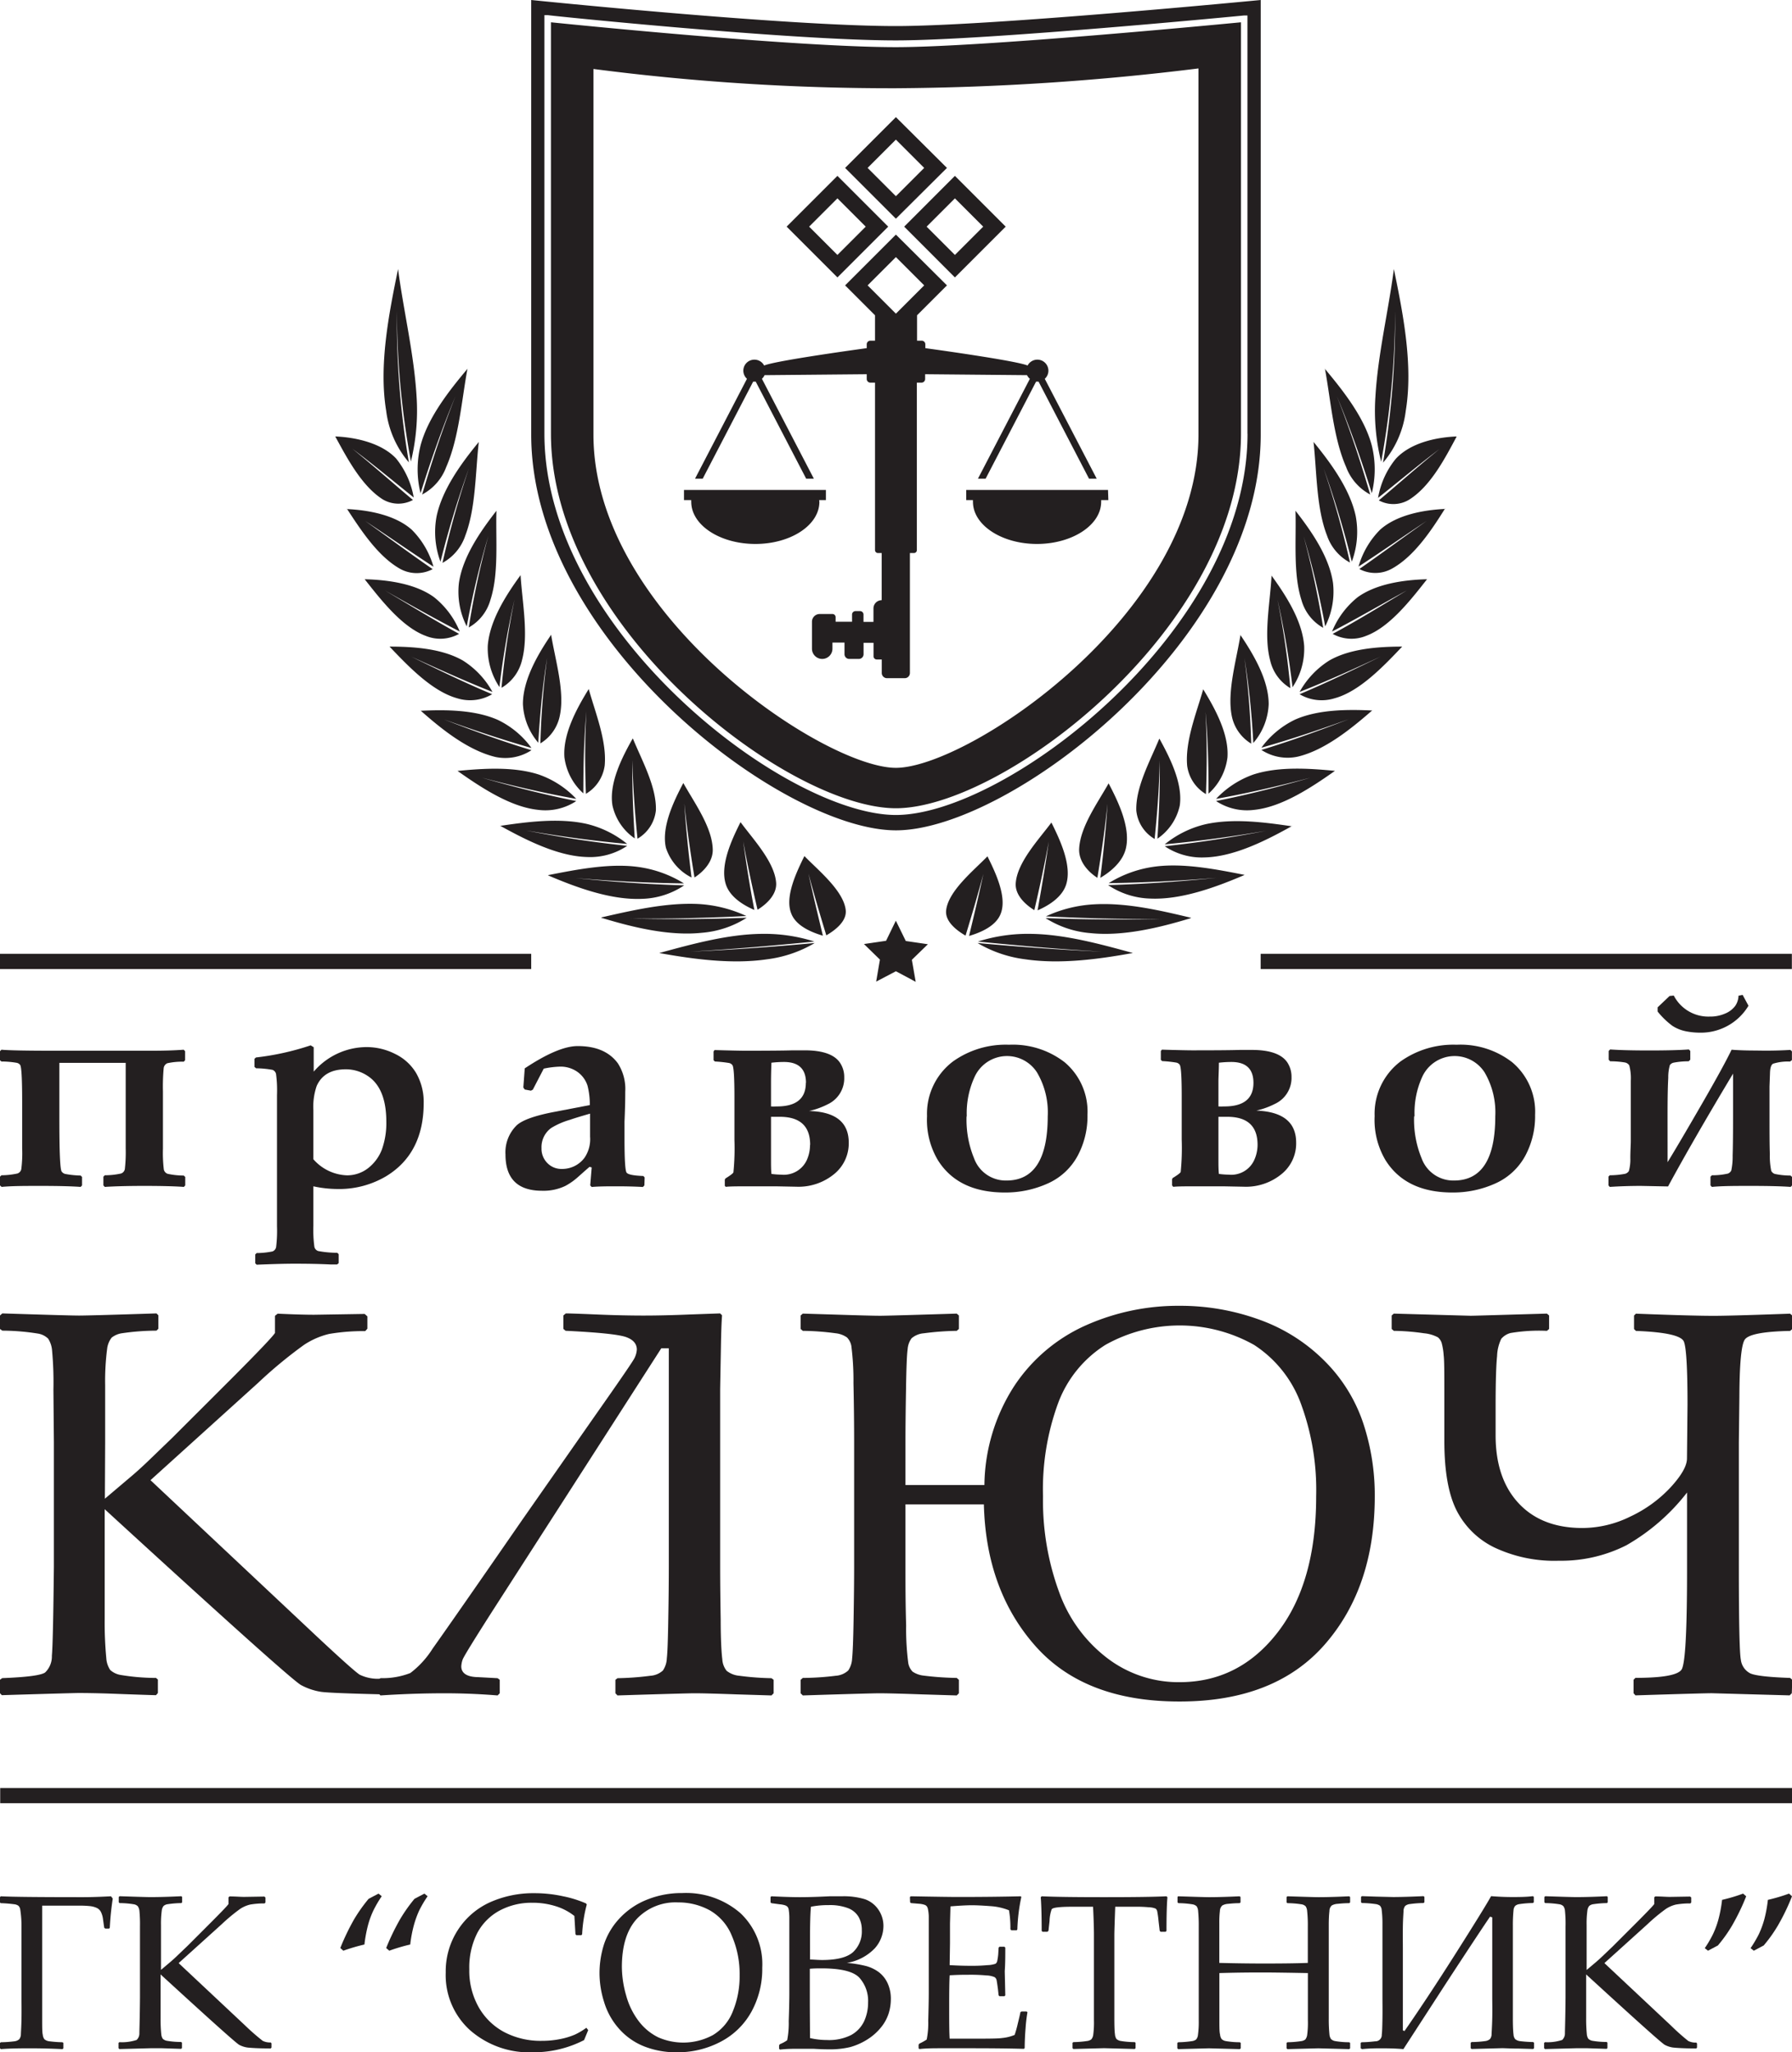 <?xml version="1.0" encoding="UTF-8"?> <svg xmlns="http://www.w3.org/2000/svg" viewBox="0 0 266.03 304.7"> <defs> <style>.cls-1,.cls-2{fill:#231f20;}.cls-1{fill-rule:evenodd;}</style> </defs> <g id="Слой_2" data-name="Слой 2"> <g id="Layer_1" data-name="Layer 1"> <path class="cls-1" d="M206.92,40c-.82,6.27-2.36,12.6-2.73,18.84a31.29,31.29,0,0,0,.85,9.72,124.6,124.6,0,0,0,2.07-22.39,126.71,126.71,0,0,1-1.79,22.52A14.53,14.53,0,0,0,208.69,61c1.11-6.73-.37-14.33-1.77-21.08ZM185.2,64.4C185.2,93.62,149.31,121,133,121S80.82,93.62,80.82,64.4V2.25l.54,0C81.71,2.34,117.47,6,133,6c13.38,0,51.28-3.66,51.66-3.7l.53,0V64.4ZM133,3.87C116.52,3.87,78.86,0,78.86,0V64.53c0,30.34,37.24,58.75,54.15,58.75s54.15-28.41,54.15-58.75V0S147.21,3.87,133,3.87Zm44.92,60.66V10.16A381.5,381.5,0,0,1,133,13.1,343.05,343.05,0,0,1,88.1,10.24V64.53C88.1,91.2,122.34,114,133,114s44.92-22.84,44.92-49.51ZM81.79,3.31V64.4C81.79,93.13,117,120,133,120s51.23-26.89,51.23-55.62V3.31C179.59,3.75,145.57,7,133,7,118.46,7,86.3,3.77,81.79,3.31ZM133,136.71l1.47,3,3.28.48-2.38,2.31.57,3.27L133,144.2l-2.93,1.54.56-3.27-2.37-2.31,3.28-.48,1.46-3Zm-13.57-9.64c-1.15,2.35-3,6.11-1.94,8.62.71,1.76,2.9,2.71,4.67,3.23-.74-3.07-1.48-6.14-2.14-9.22.82,3.08,1.72,6.12,2.65,9.17,1.33-.77,3.07-2.11,2.88-3.76-.33-2.89-4.12-5.93-6.12-8Zm-9.49-5c1.84,2.51,5.06,5.9,5.28,9,.12,1.72-1.37,3.14-2.76,4-.78-3.37-1.52-6.76-2.13-10.17.46,3.41,1,6.81,1.66,10.2-1.75-.75-3.68-2-4.25-3.85-.88-2.83.91-6.63,2.2-9.2Zm-8.5-5.81c-1.43,2.71-3.28,6.54-2.58,9.61a7.53,7.53,0,0,0,3.8,4.41c-.45-3.65-.84-7.31-1.06-11,.36,3.68.9,7.33,1.5,11,1.42-.92,2.75-2.4,2.71-4.15-.07-3.32-2.77-7-4.37-9.88Zm-7.52-6.6c-1.6,2.82-3.53,6.64-3,9.91a8,8,0,0,0,3.31,4.91c-.24-3.87-.4-7.74-.35-11.62.08,3.9.37,7.78.76,11.66a5.53,5.53,0,0,0,2.73-4.21c.11-3.49-2.09-7.43-3.41-10.65Zm-6.52-7.36c-1.79,2.89-3.86,6.69-3.61,10.13a8.68,8.68,0,0,0,2.81,5.36c0-4.06.09-8.1.45-12.15-.24,4.08-.22,8.14-.07,12.22a5.77,5.77,0,0,0,2.79-4.21c.33-3.65-1.39-7.82-2.37-11.35Zm-5.55-8.1c-2,2.93-4.21,6.71-4.22,10.31a9.46,9.46,0,0,0,2.28,5.76c.25-4.22.64-8.42,1.31-12.6a122.69,122.69,0,0,0-1,12.7,6.22,6.22,0,0,0,2.9-4.17c.74-3.58-.69-8.2-1.31-12Zm-4.57-8.83c.25,4.06,1.21,8.88.22,12.62a6.47,6.47,0,0,1-3.05,4.13A121.27,121.27,0,0,1,76.38,89a124.51,124.51,0,0,0-2.24,13,10.39,10.39,0,0,1-1.73-6.13c.29-3.74,2.7-7.5,4.88-10.49ZM73.7,75.83c-2.38,3.06-5,6.82-5.57,10.71A11.34,11.34,0,0,0,69.29,93a128.94,128.94,0,0,1,3.2-13.42,128.62,128.62,0,0,0-2.9,13.58,6.78,6.78,0,0,0,3.21-4.08c1.28-3.91.77-9,.9-13.25ZM71.08,65.61c-.51,4.53-.44,9.81-2,13.9a7.21,7.21,0,0,1-3.39,4.06,136.46,136.46,0,0,1,3.91-14A144.76,144.76,0,0,0,65.39,83.4a12.66,12.66,0,0,1-.57-6.78c.86-4,3.67-7.85,6.26-11ZM69.43,54.72c-2.79,3.32-5.91,7.29-7,11.43a14.7,14.7,0,0,0,0,7.07c1.53-4.87,3.22-9.67,5.18-14.38-1.89,4.78-3.5,9.64-4.94,14.58a7.6,7.6,0,0,0,3.58-4.1c1.89-4.33,2.27-9.81,3.15-14.6Zm28.46,86.77c4.9-1.34,10.15-2.78,15.15-2.84a24.44,24.44,0,0,1,7.85,1.14c-6.12.62-12.24,1.14-18.38,1.5,6.16-.27,12.3-.72,18.44-1.28a18.44,18.44,0,0,1-7.11,2.42c-5.12.75-10.79,0-16-.94Zm-8.62-5.23C94,137.7,99.38,139,104.2,138.49a14.54,14.54,0,0,0,6.65-2.23c-5.74.21-11.47.26-17.22.12,5.73.05,11.45-.09,17.17-.38a19.49,19.49,0,0,0-7.26-1.79c-4.73-.2-9.68.95-14.27,2Zm-7.9-6.33c4.33-.85,9.2-1.81,13.48-1.2a17.38,17.38,0,0,1,6.69,2.43c-5.37-.07-10.71-.34-16.06-.79,5.35.55,10.71.92,16.09,1.08a11.82,11.82,0,0,1-6.26,2c-4.58.2-9.65-1.65-13.94-3.48Zm-7.13-7.31c4.09-.61,8.7-1.2,12.75-.32a15,15,0,0,1,6.12,3c-5-.45-10-1.13-15-2,5,1,10,1.74,15,2.28a9.84,9.84,0,0,1-5.93,1.66c-4.34-.1-9.08-2.51-13-4.68Zm-6.33-8.17c3.49,2.46,7.86,5.37,12,5.79a8.32,8.32,0,0,0,5.64-1.31c-4.72-.94-9.36-2.13-14-3.46,4.63,1.21,9.28,2.3,14,3.14A13.9,13.9,0,0,0,80,115c-3.73-1.21-8.2-.92-12.09-.54Zm-5.48-8.92c3.71-.18,8.05-.16,11.47,1.35a13.23,13.23,0,0,1,5,4.17c-4.39-1.24-8.7-2.7-13-4.24,4.29,1.66,8.59,3.23,13,4.57a7.09,7.09,0,0,1-5.38,1c-4.08-1-7.93-4.1-11-6.81ZM57.83,96c2.77,2.91,6.34,6.66,10.07,7.68a6.41,6.41,0,0,0,5.16-.61c-4.08-1.71-8-3.63-12-5.57,4,1.81,8,3.63,12.05,5.23a12.84,12.84,0,0,0-4.39-4.66C65.6,96.28,61.38,96,57.83,96Zm-3.66-10c3.39.09,7.48.64,10.26,2.66a12.67,12.67,0,0,1,3.82,5.1c-3.76-1.94-7.41-4-11.1-6.09,3.66,2.17,7.3,4.4,11,6.44a5.7,5.7,0,0,1-4.94.3c-3.51-1.29-6.66-5.35-9.07-8.41ZM51.48,75.5c2.07,3.17,4.65,7.16,8,9a5.09,5.09,0,0,0,4.75,0c-3.39-2.33-6.68-4.78-10-7.14,3.4,2.23,6.72,4.57,10.12,6.78a12.67,12.67,0,0,0-3.22-5.49c-2.46-2.19-6.4-2.92-9.64-3.07ZM49.8,64.8c3.08.13,6.86,1,9,3.27a12.66,12.66,0,0,1,2.62,5.79c-3-2.41-6-4.91-9.12-7.24,3.06,2.47,6,5.09,9,7.61a4.53,4.53,0,0,1-4.53-.12c-3.1-2-5.25-6.1-7-9.31ZM59.1,40c.83,6.27,2.37,12.6,2.74,18.84A31.9,31.9,0,0,1,61,68.52a123.71,123.71,0,0,1-2.08-22.39A126.71,126.71,0,0,0,60.7,68.65,14.53,14.53,0,0,1,57.33,61c-1.11-6.73.38-14.33,1.77-21.08Zm87.48,87.11c1.16,2.35,3,6.11,1.95,8.62-.72,1.76-2.9,2.71-4.67,3.23.74-3.07,1.47-6.14,2.13-9.22-.82,3.08-1.72,6.12-2.65,9.17-1.33-.77-3.07-2.11-2.88-3.76.33-2.89,4.12-5.93,6.12-8Zm9.5-5c1.28,2.57,3.08,6.37,2.2,9.2-.58,1.85-2.51,3.1-4.25,3.85.61-3.39,1.19-6.79,1.66-10.2-.62,3.41-1.36,6.8-2.14,10.17-1.39-.86-2.88-2.28-2.76-4,.22-3.12,3.44-6.51,5.29-9Zm8.5-5.81c-1.61,2.88-4.31,6.56-4.38,9.88,0,1.75,1.29,3.23,2.71,4.15.6-3.66,1.14-7.31,1.5-11-.22,3.67-.61,7.33-1.06,11,1.69-1,3.37-2.49,3.8-4.41.7-3.07-1.14-6.9-2.57-9.61Zm7.51-6.6c-1.32,3.22-3.52,7.16-3.4,10.65a5.52,5.52,0,0,0,2.72,4.21c.39-3.88.69-7.76.76-11.66.05,3.88-.1,7.75-.35,11.62a8,8,0,0,0,3.32-4.91c.48-3.27-1.45-7.09-3-9.91Zm6.53-7.36c-1,3.53-2.71,7.7-2.38,11.35a5.77,5.77,0,0,0,2.79,4.21c.15-4.08.17-8.14-.07-12.22.36,4.05.46,8.09.45,12.15a8.63,8.63,0,0,0,2.81-5.36c.25-3.44-1.82-7.24-3.6-10.13Zm5.54-8.1c-.62,3.8-2,8.42-1.31,12a6.22,6.22,0,0,0,2.9,4.17,122.69,122.69,0,0,0-1-12.7,121.17,121.17,0,0,1,1.31,12.6,9.4,9.4,0,0,0,2.28-5.76c0-3.6-2.24-7.38-4.22-10.31Zm4.57-8.83c2.18,3,4.6,6.75,4.88,10.49a10.25,10.25,0,0,1-1.73,6.13,127.16,127.16,0,0,0-2.23-13,121.25,121.25,0,0,1,1.91,13.14,6.45,6.45,0,0,1-3-4.13c-1-3.74,0-8.56.21-12.62Zm3.59-9.53c.13,4.29-.37,9.34.9,13.25a6.81,6.81,0,0,0,3.21,4.08,126.16,126.16,0,0,0-2.9-13.58A128.94,128.94,0,0,1,196.73,93a11.43,11.43,0,0,0,1.16-6.46c-.57-3.89-3.18-7.65-5.57-10.71ZM195,65.61c2.58,3.16,5.4,7,6.26,11a12.67,12.67,0,0,1-.58,6.78,142,142,0,0,0-4.19-13.87,139.09,139.09,0,0,1,3.92,14A7.17,7.17,0,0,1,197,79.51c-1.59-4.09-1.51-9.37-2-13.9Zm1.65-10.89c2.78,3.32,5.91,7.29,7,11.43a14.7,14.7,0,0,1,0,7.07c-1.52-4.87-3.22-9.67-5.18-14.38,1.89,4.78,3.51,9.64,4.94,14.58a7.68,7.68,0,0,1-3.58-4.1c-1.89-4.33-2.26-9.81-3.14-14.6Zm-28.47,86.77c-4.89-1.34-10.15-2.78-15.15-2.84a24.44,24.44,0,0,0-7.85,1.14c6.12.62,12.24,1.14,18.38,1.5-6.16-.27-12.3-.72-18.44-1.28a18.43,18.43,0,0,0,7.12,2.42c5.12.75,10.78,0,15.94-.94Zm8.62-5.23c-4.59-1.1-9.54-2.25-14.27-2a19.49,19.49,0,0,0-7.26,1.79c5.72.29,11.45.43,17.18.38-5.75.14-11.49.09-17.23-.12a14.62,14.62,0,0,0,6.66,2.23c4.82.5,10.2-.79,14.92-2.23Zm7.9-6.33c-4.29,1.83-9.36,3.68-13.93,3.48a11.83,11.83,0,0,1-6.27-2c5.38-.16,10.74-.53,16.09-1.08q-8,.67-16,.79a17.28,17.28,0,0,1,6.68-2.43c4.29-.61,9.15.35,13.48,1.2Zm7.14-7.31c-3.88,2.17-8.63,4.58-13,4.68a9.86,9.86,0,0,1-5.93-1.66c5-.54,10-1.32,15-2.28-5,.85-10,1.53-15,2a15,15,0,0,1,6.11-3c4.06-.88,8.66-.29,12.76.32Zm6.33-8.17c-3.89-.38-8.36-.67-12.1.54a14,14,0,0,0-5.54,3.62c4.71-.84,9.35-1.93,14-3.14-4.62,1.33-9.27,2.52-14,3.46a8.33,8.33,0,0,0,5.65,1.31c4.13-.42,8.51-3.33,12-5.79Zm5.48-8.92c-3.12,2.71-7,5.86-11,6.81a7.11,7.11,0,0,1-5.39-1c4.4-1.34,8.71-2.91,13-4.57-4.3,1.54-8.61,3-13,4.24a13.34,13.34,0,0,1,5-4.17c3.42-1.51,7.76-1.53,11.47-1.35ZM208.19,96c-3.54,0-7.77.29-10.86,2.07a12.87,12.87,0,0,0-4.4,4.66c4.08-1.6,8.06-3.42,12-5.23-4,1.94-7.94,3.86-12,5.57a6.43,6.43,0,0,0,5.17.61c3.72-1,7.3-4.77,10.06-7.68Zm3.66-10c-2.41,3.06-5.55,7.12-9.06,8.41a5.72,5.72,0,0,1-4.95-.3c3.74-2,7.37-4.27,11-6.44-3.69,2-7.34,4.15-11.09,6.09a12.64,12.64,0,0,1,3.81-5.1c2.78-2,6.87-2.57,10.26-2.66Zm2.7-10.44c-3.24.15-7.19.88-9.65,3.07a12.67,12.67,0,0,0-3.22,5.49c3.41-2.21,6.73-4.55,10.12-6.78-3.36,2.36-6.65,4.81-10,7.14a5.07,5.07,0,0,0,4.74,0c3.38-1.81,6-5.8,8-9Zm1.67-10.7c-1.71,3.21-3.86,7.33-7,9.31a4.53,4.53,0,0,1-4.53.12c3-2.52,5.94-5.14,9-7.61-3.1,2.33-6.07,4.83-9.11,7.24a12.46,12.46,0,0,1,2.62-5.79C209.37,65.76,213.15,64.93,216.22,64.8Z"></path> <rect class="cls-2" y="141.61" width="78.86" height="2.26"></rect> <rect class="cls-2" x="187.15" y="141.61" width="78.86" height="2.26"></rect> <rect class="cls-2" x="0.03" y="265.46" width="266" height="2.26"></rect> <path class="cls-2" d="M15.57,222.51l3.67-3.11c.83-.69,1.8-1.56,2.91-2.63l3.43-3.31,8.9-8.89q5.77-5.79,6.34-6.66v-2.55l.4-.32c2.15.1,4,.16,5.42.16l7.5-.12.4.36v1.83l-.32.36a30,30,0,0,0-5.37.42,11.56,11.56,0,0,0-3.73,1.63,67.13,67.13,0,0,0-6.78,5.61l-16,14.47L47,242.93q5.51,5.15,6.4,5.71a6.18,6.18,0,0,0,3,.6l.28.31v1.68l-.28.32q-7.21-.17-8.69-.36a9.17,9.17,0,0,1-3-1q-1.49-.75-29.17-26.12v8.49l0,7.82a56,56,0,0,0,.24,5.8,3.59,3.59,0,0,0,.58,1.76,3.08,3.08,0,0,0,1.44.72,32,32,0,0,0,5.36.46l.28.24v2l-.28.32c-.37,0-2.73-.08-7.06-.24-1.91-.06-3.39-.08-4.43-.08-.42,0-4.22.1-11.4.32L0,251.39v-2l.32-.24c3.67-.14,5.79-.42,6.38-.84a3.3,3.3,0,0,0,1-2.49Q7.88,244,8,232.6V214.14l-.07-7.82a51.67,51.67,0,0,0-.2-5.82,3.79,3.79,0,0,0-.58-1.75A2.79,2.79,0,0,0,5.66,198a33.84,33.84,0,0,0-5.32-.44L0,197.31v-2L.34,195c6.56.21,10.37.32,11.4.32s5-.11,11.49-.32l.28.28v2l-.28.28a35.88,35.88,0,0,0-5.09.38,3.23,3.23,0,0,0-1.57.66,3.32,3.32,0,0,0-.66,1.63,36.83,36.83,0,0,0-.3,5.43l0,8.45Z"></path> <path class="cls-2" d="M56.17,251.39v-2l.32-.24a11.28,11.28,0,0,0,4.43-.76,13.72,13.72,0,0,0,3.31-3.63q3.18-4.47,13.32-19.14l10.76-15.4q4.92-7,5.71-8.29a3.25,3.25,0,0,0,.52-1.56c0-.85-.53-1.47-1.58-1.85s-4-.7-9-.94l-.32-.28v-2L84,195c.48,0,2,.05,4.58.16s4.91.16,7,.16,4.38-.06,6.82-.16l4.51-.16.28.28c-.08,1.14-.13,2.59-.16,4.34l-.12,6.62V232.6q0,3.28.08,7.9c0,3.09.13,5,.24,5.84a3,3,0,0,0,.64,1.72,3.52,3.52,0,0,0,1.89.74,41.22,41.22,0,0,0,4.77.36l.32.24v2l-.32.32-5.23-.16q-4.74-.17-6.3-.16c-.56,0-4.33.1-11.33.32l-.31-.32v-2l.31-.24a42.9,42.9,0,0,0,4.87-.36,3.06,3.06,0,0,0,1.87-.78,3.42,3.42,0,0,0,.58-1.8q.15-1.25.22-6c.06-3.17.08-5.71.08-7.6V200.18H98.17L84,222.24l-10.93,17c-2.79,4.37-4.25,6.75-4.39,7.16a3.58,3.58,0,0,0-.2,1c0,1,.81,1.57,2.44,1.6l2.95.16.32.24v2l-.32.32c-2.69-.22-5.31-.32-7.86-.32-3,0-6.21.1-9.53.32Z"></path> <path class="cls-2" d="M134.42,220.48h11.72a27.61,27.61,0,0,1,4.43-14.7,24.87,24.87,0,0,1,10.61-9,33.65,33.65,0,0,1,13.92-2.91,34.38,34.38,0,0,1,12,2.11,26,26,0,0,1,9.61,6.15,23.6,23.6,0,0,1,5.66,9.15,33.86,33.86,0,0,1,1.72,10.87q0,13.51-7.42,22t-21.61,8.47q-14.08,0-21.38-8.27t-7.62-21H134.42v9.25c0,2.64,0,5.54.1,8.72a39.07,39.07,0,0,0,.32,5.62,2.49,2.49,0,0,0,.63,1.24,3.65,3.65,0,0,0,1.68.6,44.32,44.32,0,0,0,4.88.34l.32.28v2l-.32.32-5.22-.16c-3.09-.11-5.18-.16-6.3-.16-.72,0-4.5.1-11.33.32l-.32-.32v-2l.32-.28a40.75,40.75,0,0,0,4.87-.32,3.06,3.06,0,0,0,1.87-.78,3.46,3.46,0,0,0,.58-1.78c.09-.82.17-2.79.22-5.9s.08-5.69.08-7.74V214.14q0-4.14-.1-8.81a39.89,39.89,0,0,0-.32-5.53,2.45,2.45,0,0,0-.64-1.23,3.57,3.57,0,0,0-1.67-.62,38.61,38.61,0,0,0-4.89-.36l-.32-.28v-2l.32-.28,5.23.16c3.16.1,5.26.16,6.3.16q1,0,11.32-.32l.32.28v2l-.32.28a41.33,41.33,0,0,0-4.88.36,3.18,3.18,0,0,0-1.82.74,3.12,3.12,0,0,0-.59,1.65q-.17,1.16-.24,6.06c-.06,3.27-.08,5.85-.08,7.74Zm20.42,1.68a39.42,39.42,0,0,0,2.41,14.27,21.34,21.34,0,0,0,7.18,9.79,17.43,17.43,0,0,0,10.67,3.53q8.85,0,14.57-7.39t5.72-20.2a37,37,0,0,0-2.31-13.88,17.62,17.62,0,0,0-6.9-8.6,22.55,22.55,0,0,0-22.09,0,17.37,17.37,0,0,0-7,8.62A37.23,37.23,0,0,0,154.84,222.16Z"></path> <path class="cls-2" d="M266,251.39l-.32.32-11.56-.32c-.69,0-4.47.1-11.33.32l-.28-.32v-2l.28-.28q6,0,6.84-1.22t.82-15.3v-11a30.56,30.56,0,0,1-9,7.83,21.4,21.4,0,0,1-10,2.3,20.84,20.84,0,0,1-9.67-2,12.33,12.33,0,0,1-5.59-5.56c-1.18-2.39-1.77-5.8-1.77-10.21V207.4c0-3.35,0-5.41-.1-6.18a9.65,9.65,0,0,0-.28-1.76,1.74,1.74,0,0,0-.58-.91,5.42,5.42,0,0,0-2.05-.6,33,33,0,0,0-4.49-.36l-.32-.28v-2l.32-.28,11.41.32c.37,0,2.28-.06,5.74-.16l5.58-.16.32.28v2l-.32.28a25.47,25.47,0,0,0-5.4.32,2.71,2.71,0,0,0-1.38.86,6.33,6.33,0,0,0-.62,2.55c-.14,1.34-.22,3.82-.22,7.44v4.34q0,6.42,3.42,10.09t9.47,3.67a16.11,16.11,0,0,0,7.09-1.69,19.4,19.4,0,0,0,6-4.35q2.43-2.65,2.43-4.29l.08-8q0-8-.54-9.34t-7.12-1.59l-.28-.28v-2l.28-.28c5.43.21,9.28.32,11.57.32q2.47,0,11.32-.32l.32.28v2l-.32.28q-6,.12-6.75,1.32t-.78,8.45l-.08,6.78V232.6q0,12.38.3,13.84a2.61,2.61,0,0,0,1.39,2c.73.34,2.71.57,5.92.68l.32.28Z"></path> <path class="cls-2" d="M27.5,176l-.21.22q-2-.15-5.88-.15-3.57,0-5.85.15l-.21-.22v-1.3l.21-.21a11.24,11.24,0,0,0,2.41-.26.86.86,0,0,0,.56-.64,22.19,22.19,0,0,0,.13-3.1V157.8H8.81v8.35c0,4.84.11,7.44.34,7.78a.93.93,0,0,0,.51.36,13.75,13.75,0,0,0,2.31.24l.21.21V176l-.21.22c-1.34-.1-3.3-.15-5.9-.15-2.37,0-4.32,0-5.83.15L0,176v-1.3l.21-.21a11.52,11.52,0,0,0,2.37-.26.86.86,0,0,0,.58-.64,18.56,18.56,0,0,0,.13-3.1v-7c0-3.31-.1-5.11-.3-5.38a.84.84,0,0,0-.54-.32,13.49,13.49,0,0,0-2.24-.19L0,157.41v-1.34l.21-.22Q2,156,7.74,156H22.57c1.82,0,3.39-.05,4.7-.15l.21.22v1.34l-.21.22a10.19,10.19,0,0,0-2.44.23.91.91,0,0,0-.53.74,29.67,29.67,0,0,0-.11,3.45v8.48a20.63,20.63,0,0,0,.13,3.1.87.87,0,0,0,.55.64,11.21,11.21,0,0,0,2.4.26l.23.21Z"></path> <path class="cls-2" d="M62.9,163.74q0,7.5-5.57,10.89a13.65,13.65,0,0,1-7.26,1.9,17.08,17.08,0,0,1-3.55-.4V182a18.59,18.59,0,0,0,.15,3.1.84.84,0,0,0,.57.64,15.64,15.64,0,0,0,2.83.26l.21.21v1.33l-.24.19-1,0c-1.64-.08-3.4-.11-5.3-.11q-2.19,0-5.64.15l-.21-.22v-1.3l.21-.21a12.22,12.22,0,0,0,2.35-.24.86.86,0,0,0,.54-.64,20.11,20.11,0,0,0,.13-3.12V162.6a18.89,18.89,0,0,0-.14-3.15.85.85,0,0,0-.53-.61,14.27,14.27,0,0,0-2.43-.23l-.24-.21v-1.2L38,157a39.31,39.31,0,0,0,8.12-1.8l.45.28,0,3.63a10.38,10.38,0,0,1,7.86-3.65,9.34,9.34,0,0,1,4.19,1,7.34,7.34,0,0,1,3.16,2.86A8.6,8.6,0,0,1,62.9,163.74Zm-5.55,2.8q0-5.07-2.86-6.86a5.82,5.82,0,0,0-3.16-.92q-3.22,0-4.32,2.48a9.47,9.47,0,0,0-.49,3.56v7.31a6.93,6.93,0,0,0,5,2.39,5.07,5.07,0,0,0,3.16-1.09,6.44,6.44,0,0,0,2-2.71A11.59,11.59,0,0,0,57.35,166.54Z"></path> <path class="cls-2" d="M95.66,176l-.22.23c-1.24-.07-2.52-.1-3.84-.1s-2.61,0-3.76.1l-.22-.23.22-2.67-.32-.09c-1,.86-1.59,1.41-1.9,1.67a9.35,9.35,0,0,1-1.71,1.17,7.47,7.47,0,0,1-3.44.71q-5.43,0-5.43-5.39a5.6,5.6,0,0,1,1.67-4.33c.85-.78,2.73-1.45,5.64-2l5.21-1a11.25,11.25,0,0,0-.34-2.88A4,4,0,0,0,85.51,159a4.36,4.36,0,0,0-2.33-.64,13.35,13.35,0,0,0-2.46.3l-1.62,3.12-.28.15-.92-.17-.21-.3.21-2.84q5-3.32,7.87-3.31c2.7,0,4.68.84,5.94,2.54a7,7,0,0,1,1.11,4.23c0,.6,0,2.08-.11,4.44,0,.94,0,1.75,0,2.44,0,3.16.1,4.88.32,5.15s1,.43,2.48.49l.19.21Zm-8.06-7.22v-3.44c-1.29.37-2.29.67-3,.92a11.29,11.29,0,0,0-2.77,1.21,3.51,3.51,0,0,0-1.44,3,3,3,0,0,0,.86,2.2,2.89,2.89,0,0,0,2.18.88,4.11,4.11,0,0,0,3.35-1.67A4.89,4.89,0,0,0,87.6,168.76Z"></path> <path class="cls-2" d="M126,169.65a5.87,5.87,0,0,1-2.14,4.64,8.35,8.35,0,0,1-5.66,1.9l-3.06-.06c-.58,0-1.67,0-3.27,0-2.2,0-3.58,0-4.12.08l-.15-.15v-.92l.09-.17c.75-.47,1.15-.77,1.19-.92a36.08,36.08,0,0,0,.15-4.8v-6.45c0-2.84-.1-4.39-.3-4.66a.82.82,0,0,0-.51-.32,18.66,18.66,0,0,0-2.09-.22l-.2-.19v-1.3l.15-.21c2.4.07,3.89.1,4.49.1q5.22,0,7.09-.06c.83,0,1.42,0,1.78,0q4,0,5.25,1.83a3.78,3.78,0,0,1,.64,2.18,4.26,4.26,0,0,1-2.45,4,11.84,11.84,0,0,1-2.76,1Q126,165.11,126,169.65Zm-6.35-8.88q0-3.11-3.29-3.1a16.22,16.22,0,0,0-1.84.11q-.06,1.71-.06,2.79v3.7a5.63,5.63,0,0,0,.79,0Q119.63,164.31,119.63,160.77Zm.62,9.2q0-4.16-4.51-4.16c-.38,0-.82,0-1.3,0v6.37c0,.75,0,1.46.06,2.11a12.16,12.16,0,0,0,1.48.11,3.76,3.76,0,0,0,3.78-2.18A5.48,5.48,0,0,0,120.25,170Z"></path> <path class="cls-2" d="M141.49,157.58a13.46,13.46,0,0,1,8.31-2.47,12.56,12.56,0,0,1,8.25,2.6,9.57,9.57,0,0,1,3.39,7.8,12.4,12.4,0,0,1-1.41,6,9.36,9.36,0,0,1-4.42,4.17,15.24,15.24,0,0,1-6.43,1.37q-6.93,0-9.94-4.79a11.71,11.71,0,0,1-1.62-6.56A9.72,9.72,0,0,1,141.49,157.58Zm2,8.16a15,15,0,0,0,1.11,6.22,5,5,0,0,0,4.81,3.31q6.12,0,6.13-9.53a11.67,11.67,0,0,0-1.6-6.53,5.29,5.29,0,0,0-9.24.64A12.85,12.85,0,0,0,143.52,165.74Z"></path> <path class="cls-2" d="M192.42,169.65a5.84,5.84,0,0,1-2.14,4.64,8.32,8.32,0,0,1-5.66,1.9l-3.05-.06c-.59,0-1.68,0-3.27,0-2.21,0-3.58,0-4.12.08L174,176v-.92l.08-.17c.76-.47,1.16-.77,1.2-.92a36.08,36.08,0,0,0,.15-4.8v-6.45c0-2.84-.1-4.39-.3-4.66a.82.82,0,0,0-.52-.32,18.06,18.06,0,0,0-2.09-.22l-.19-.19v-1.3l.15-.21c2.39.07,3.89.1,4.49.1q5.2,0,7.09-.06c.82,0,1.42,0,1.77,0q4,0,5.26,1.83a3.85,3.85,0,0,1,.64,2.18,4.25,4.25,0,0,1-2.46,4,11.84,11.84,0,0,1-2.76,1Q192.42,165.11,192.42,169.65Zm-6.34-8.88q0-3.11-3.3-3.1a16,16,0,0,0-1.83.11c0,1.14-.07,2.07-.07,2.79v3.7a5.72,5.72,0,0,0,.79,0Q186.08,164.31,186.08,160.77Zm.61,9.2q0-4.16-4.5-4.16c-.39,0-.82,0-1.31,0v6.37c0,.75,0,1.46.07,2.11a12,12,0,0,0,1.47.11,3.74,3.74,0,0,0,3.78-2.18A5.48,5.48,0,0,0,186.69,170Z"></path> <path class="cls-2" d="M207.93,157.58a13.5,13.5,0,0,1,8.31-2.47,12.52,12.52,0,0,1,8.25,2.6,9.58,9.58,0,0,1,3.4,7.8,12.4,12.4,0,0,1-1.41,6,9.39,9.39,0,0,1-4.43,4.17,15.2,15.2,0,0,1-6.43,1.37q-6.92,0-9.93-4.79a11.71,11.71,0,0,1-1.62-6.56A9.73,9.73,0,0,1,207.93,157.58Zm2,8.16a15,15,0,0,0,1.11,6.22,5,5,0,0,0,4.81,3.31q6.13,0,6.13-9.53a11.75,11.75,0,0,0-1.59-6.53,5.29,5.29,0,0,0-9.24.64A12.84,12.84,0,0,0,210,165.74Z"></path> <path class="cls-2" d="M265.79,155.88l.23.21v1.3l-.28.22a7.42,7.42,0,0,0-2.53.32q-.43.25-.45,1.47l-.07,1.9c0,.64,0,2.13,0,4.47s0,4.12.05,5.58a10.83,10.83,0,0,0,.21,2.49.94.94,0,0,0,.52.45,11.1,11.1,0,0,0,2.34.24l.23.21V176l-.21.22q-2-.15-5.85-.15c-2.38,0-4.33,0-5.84.15l-.21-.22v-1.3l.21-.21a10.37,10.37,0,0,0,2.38-.25.93.93,0,0,0,.5-.47,9.9,9.9,0,0,0,.2-2.21q.06-1.9.06-5.79v-6.37q-5.94,9.9-9.65,16.75l-4-.08q-2.43,0-4.65.15l-.19-.22v-1.32l.19-.19a12.25,12.25,0,0,0,2.29-.22,1,1,0,0,0,.54-.4,6.42,6.42,0,0,0,.22-1.92c0-1.09.07-1.94.07-2.55q0-7,0-8.95a7.34,7.34,0,0,0-.23-2.28,1,1,0,0,0-.61-.42,13.18,13.18,0,0,0-2.23-.18l-.21-.24v-1.3l.21-.22c1.37.1,3.31.15,5.83.15s4.53-.05,5.86-.15l.21.22v1.3l-.24.24a11.65,11.65,0,0,0-2.27.21.94.94,0,0,0-.52.35,6.49,6.49,0,0,0-.24,1.88c-.06,1.11-.09,2.43-.1,4s0,4.4,0,8.54q1.65-2.69,5-8.49t4.5-8.21q1.5.12,3.63.12C262.08,156,263.79,156,265.79,155.88Zm-7.09-8.17.87,1.61a8.23,8.23,0,0,1-7.13,4,10.87,10.87,0,0,1-2.17-.21,5.73,5.73,0,0,1-2-.81,11.81,11.81,0,0,1-2.19-2.12v-.62l1.78-1.69.62-.06a5.77,5.77,0,0,0,5.32,3.12,5.51,5.51,0,0,0,2.33-.46,3.5,3.5,0,0,0,1.48-1.14,2.81,2.81,0,0,0,.48-1.5Z"></path> <path class="cls-2" d="M152.89,56.24l-7.71,14.83h1.14l7.49-14.41.19,0,.18,0,7.49,14.41h1.14L155.1,56.24a1.61,1.61,0,0,0,.54-1.2,1.64,1.64,0,0,0-3.09-.77c-1.67-.74-15.18-2.58-15.18-2.58v-.57a.54.54,0,0,0-.53-.54h-.7V46.81l4.44-4.44L133,34.83l-7.54,7.54,4.44,4.44v3.77h-.69a.54.54,0,0,0-.54.54v.57s-13.55,1.84-15.23,2.58A1.61,1.61,0,0,0,112,53.4a1.63,1.63,0,0,0-1.11,2.84l-7.71,14.83h1.14l7.49-14.41.19,0,.19,0,7.49,14.41h1.14l-7.71-14.83a1.63,1.63,0,0,0,.39-.54l15.17-.14v.71a.54.54,0,0,0,.54.54h.69V81.68a.44.44,0,0,0,.44.43h.55v7a1.22,1.22,0,0,0-1.22,1.22v2h-1.48V91.24a.51.51,0,0,0-.52-.51H127a.51.51,0,0,0-.51.51v1.07h-2.44v-.68a.47.47,0,0,0-.47-.47h-1.89a1.15,1.15,0,0,0-1.15,1.15v4a1.52,1.52,0,0,0,1.52,1.52h0a1.52,1.52,0,0,0,1.52-1.52v-.91h1.79v1.73a.7.7,0,0,0,.7.7h1.43a.7.7,0,0,0,.7-.7V95.44h1.48v2a.47.47,0,0,0,.47.47h.75v2a.78.78,0,0,0,.78.78h2.63a.77.77,0,0,0,.77-.78V82.11h.59a.43.43,0,0,0,.44-.43V56.81h.7a.54.54,0,0,0,.53-.54v-.71l15.13.14A1.5,1.5,0,0,0,152.89,56.24ZM133,38.17l4.2,4.2-4.2,4.2-4.2-4.2Z"></path> <path class="cls-2" d="M121.61,74.25h1V72.74H101.54v1.51h1.08a1.14,1.14,0,0,0,0,.26c0,3.45,4.26,6.25,9.52,6.25s9.5-2.8,9.5-6.25A2.26,2.26,0,0,0,121.61,74.25Z"></path> <path class="cls-2" d="M164.49,72.74H143.44v1.51h1a1.14,1.14,0,0,0,0,.26c0,3.45,4.27,6.25,9.5,6.25s9.53-2.8,9.53-6.25a1.14,1.14,0,0,0,0-.26h1.07Z"></path> <path class="cls-2" d="M131.86,33.65l-7.54-7.54-7.54,7.54,7.54,7.54Zm-7.54-4.2,4.2,4.2-4.2,4.2-4.2-4.2Z"></path> <path class="cls-2" d="M141.76,41.19l7.54-7.54-7.54-7.54-7.53,7.54Zm4.2-7.54-4.2,4.2-4.2-4.2,4.2-4.2Z"></path> <path class="cls-2" d="M140.58,24.93,133,17.39l-7.54,7.54L133,32.47ZM133,20.73l4.2,4.2-4.2,4.2-4.2-4.2Z"></path> <path class="cls-2" d="M6.26,282.93v13.65c0,.82,0,1.87,0,3.13s0,2.06.09,2.38a1.32,1.32,0,0,0,.25.68,1.36,1.36,0,0,0,.75.3,17.54,17.54,0,0,0,1.93.14l.13.1v.8l-.13.12c-1.7-.08-3.23-.12-4.62-.12s-3,0-4.53.12L0,304.11v-.8l.13-.1a17.17,17.17,0,0,0,2-.14,1.28,1.28,0,0,0,.73-.31,1.24,1.24,0,0,0,.24-.67c0-.32.07-1.11.09-2.38s0-2.32,0-3.13v-7.39c0-1.09,0-2.25,0-3.5A16.33,16.33,0,0,0,3,283.46a1,1,0,0,0-.26-.51,1.32,1.32,0,0,0-.65-.23,19.28,19.28,0,0,0-2-.16L0,282.45v-.8l.13-.11q2.25.13,12.12.13c.39,0,1.8,0,4.23-.13l.26.34a41.91,41.91,0,0,0-.44,4.32l-.09.13h-.59l-.15-.13L15.3,285A3.45,3.45,0,0,0,15,283.9a1.33,1.33,0,0,0-.63-.63,3.29,3.29,0,0,0-1-.27,13.72,13.72,0,0,0-1.61-.07Z"></path> <path class="cls-2" d="M23.81,292.54l1.47-1.24c.33-.28.72-.63,1.16-1.06l1.38-1.32,3.56-3.56c1.54-1.55,2.39-2.43,2.54-2.67v-1l.16-.13c.86,0,1.58.07,2.17.07l3-.05.16.14v.74l-.13.14a11.85,11.85,0,0,0-2.15.17,4.63,4.63,0,0,0-1.49.65,26.89,26.89,0,0,0-2.71,2.25l-6.41,5.79,9.89,9.28A33.39,33.39,0,0,0,39,303a2.44,2.44,0,0,0,1.19.24l.11.13V304l-.11.13c-1.93,0-3.09-.09-3.48-.14a3.69,3.69,0,0,1-1.19-.39q-.6-.3-11.68-10.46v6.53a22.15,22.15,0,0,0,.1,2.33,1.43,1.43,0,0,0,.23.7,1.23,1.23,0,0,0,.58.29,12.42,12.42,0,0,0,2.14.18l.12.1v.8l-.12.12-2.82-.09-1.78,0-4.56.12-.13-.12v-.8l.13-.1a7,7,0,0,0,2.55-.33,1.3,1.3,0,0,0,.41-1c0-.5.07-2.26.09-5.3v-7.39l0-3.13a21.21,21.21,0,0,0-.08-2.33,1.53,1.53,0,0,0-.24-.7,1.08,1.08,0,0,0-.57-.29,13.57,13.57,0,0,0-2.13-.18l-.13-.11v-.8l.13-.11c2.63.09,4.15.13,4.56.13s2,0,4.6-.13l.12.11v.8l-.12.11a14.73,14.73,0,0,0-2,.16,1.17,1.17,0,0,0-.63.26,1.33,1.33,0,0,0-.27.65,14.28,14.28,0,0,0-.12,2.18v6.73Z"></path> <path class="cls-2" d="M56.67,281.53a17.58,17.58,0,0,0-1.21,2.06,12.66,12.66,0,0,0-.83,2.25,21,21,0,0,0-.53,2.86,28,28,0,0,0-3.13.92l-.45-.4a34.49,34.49,0,0,1,2.07-4.3,23.72,23.72,0,0,1,2.13-3l1.47-.78Zm6.81,0a18,18,0,0,0-1.22,2.06,14.44,14.44,0,0,0-.82,2.25,19.48,19.48,0,0,0-.54,2.86,27,27,0,0,0-3.11.92l-.46-.4a34.35,34.35,0,0,1,2.08-4.3,23.66,23.66,0,0,1,2.12-3l1.47-.78Z"></path> <path class="cls-2" d="M87.32,301.41l-.61,1.48a16.37,16.37,0,0,1-7.57,1.81,13.34,13.34,0,0,1-9.36-3.28,11,11,0,0,1-3.61-8.56A11.29,11.29,0,0,1,68,286.5a11.13,11.13,0,0,1,4.74-4.07,15.73,15.73,0,0,1,6.62-1.35,19.71,19.71,0,0,1,4.2.45A16.85,16.85,0,0,1,87,282.6l.11.16a21,21,0,0,0-.69,4.42l-.11.13h-.75l-.13-.13-.16-2.72A8.56,8.56,0,0,0,82.46,283,11.35,11.35,0,0,0,79,282.5a10,10,0,0,0-4.83,1.16A8.09,8.09,0,0,0,70.85,287a11.3,11.3,0,0,0-1.18,5.37A11,11,0,0,0,71.06,298a9.5,9.5,0,0,0,3.79,3.7,11.63,11.63,0,0,0,5.62,1.3,13.59,13.59,0,0,0,2.73-.27,10.68,10.68,0,0,0,2.18-.67,10.12,10.12,0,0,0,1.67-1Z"></path> <path class="cls-2" d="M89,293.1a14.14,14.14,0,0,1,.68-4.47A10.47,10.47,0,0,1,92,284.79a11.18,11.18,0,0,1,4-2.73,13.71,13.71,0,0,1,5.27-1,12.3,12.3,0,0,1,8.67,3,10.42,10.42,0,0,1,3.22,8.08,13.19,13.19,0,0,1-1.58,6.49,11,11,0,0,1-4.53,4.47,13.69,13.69,0,0,1-6.61,1.6,12.89,12.89,0,0,1-4.8-.87,9.76,9.76,0,0,1-3.72-2.6,10.49,10.49,0,0,1-2.24-4A14.31,14.31,0,0,1,89,293.1Zm3.32-1.05a15.5,15.5,0,0,0,.63,4.19,11.07,11.07,0,0,0,1.88,3.85,8.14,8.14,0,0,0,2.89,2.39,9.23,9.23,0,0,0,8.14-.35,7.12,7.12,0,0,0,2.94-3.53,13.64,13.64,0,0,0,1-5.35,14.21,14.21,0,0,0-1.15-5.83,7.65,7.65,0,0,0-3.27-3.79,9.63,9.63,0,0,0-4.71-1.18,7.9,7.9,0,0,0-6.12,2.43Q92.32,287.31,92.32,292.05Z"></path> <path class="cls-2" d="M114.51,282.56l-.12-.11v-.8l.12-.11c1.82.09,3.23.13,4.22.13.37,0,1.85,0,4.42-.13l1.81,0a10.87,10.87,0,0,1,3.42.43,4,4,0,0,1,2,1.52,4.24,4.24,0,0,1,.77,2.48,5,5,0,0,1-1.28,3.29,7.41,7.41,0,0,1-4.15,2.17,17.71,17.71,0,0,1,2.84.46,5.66,5.66,0,0,1,1.94.94,4.37,4.37,0,0,1,1.28,1.64,5.51,5.51,0,0,1,.47,2.33,7.12,7.12,0,0,1-.32,2.11,6.28,6.28,0,0,1-1.17,2.13,8.19,8.19,0,0,1-2.07,1.8,9.48,9.48,0,0,1-2.48,1.09,12.82,12.82,0,0,1-3.16.33c-.25,0-1,0-2.3-.08l-2.3,0c-.72,0-1.61,0-2.66.12l-.13-.12v-.53l.13-.16a4.74,4.74,0,0,0,1.07-.58,12.93,12.93,0,0,0,.23-2.82c.06-1.78.09-3.14.09-4.07v-5.87l0-3.62q0-1.18,0-1.92a8.53,8.53,0,0,0-.09-1.07.87.87,0,0,0-.18-.44,1,1,0,0,0-.36-.22,3.55,3.55,0,0,0-.79-.15Zm5.74,8.37c.53,0,1.13.07,1.8.07,2.2,0,3.74-.4,4.6-1.18a4.18,4.18,0,0,0,1.29-3.24,3.91,3.91,0,0,0-.49-2,3.1,3.1,0,0,0-1.56-1.28,7.55,7.55,0,0,0-2.88-.45,12.78,12.78,0,0,0-2.62.24c-.1.95-.14,2.62-.14,5Zm0,11.66a11.13,11.13,0,0,0,2.52.29,7.29,7.29,0,0,0,3.58-.74,4.56,4.56,0,0,0,1.91-2,6.58,6.58,0,0,0,.61-2.84,5.14,5.14,0,0,0-1.3-3.68c-.87-.92-2.74-1.38-5.63-1.38-.48,0-1,0-1.72.06v5.45Z"></path> <path class="cls-2" d="M135.08,281.65l.13-.11q5.47.1,7,.1,5.24,0,9.33-.1l.08.11a26.34,26.34,0,0,0-.59,4.81l-.1.13h-.78l-.15-.13c0-.1,0-.18,0-.26a15.32,15.32,0,0,0-.21-2.58A8.86,8.86,0,0,0,147,283c-1.19-.09-2.08-.13-2.68-.13-.84,0-1.92.06-3.22.17l-.07,2.56,0,2.92-.05,3.24c1.15.07,2.21.1,3.18.1a24.15,24.15,0,0,0,2.46-.1,4,4,0,0,0,1.16-.2.65.65,0,0,0,.26-.4,7.93,7.93,0,0,0,.15-1l.06-1,.13-.13h.73l.13.13c0,1.16,0,2.33-.08,3.5l.08,3.59-.13.13h-.73l-.13-.13-.11-1c-.1-.74-.17-1.19-.21-1.33a.7.7,0,0,0-.29-.38,3.32,3.32,0,0,0-1.19-.25,25.94,25.94,0,0,0-2.64-.1c-.62,0-1.56,0-2.83.08-.05.9-.07,2.39-.07,4.47,0,2.24,0,3.88.07,4.94h2.94c2.59,0,4.21,0,4.86-.1a6.36,6.36,0,0,0,1.85-.46,17.47,17.47,0,0,0,.47-1.7c.22-.89.35-1.45.38-1.67l.16-.11h.76l.13.11a23.33,23.33,0,0,0-.28,2.39c-.09,1.14-.13,2.12-.13,2.93l-.12.12q-3-.09-8-.09l-4.34,0c-1,0-2.07,0-3.17.12l-.12-.12v-.53l.12-.16a8.47,8.47,0,0,0,1.08-.6,12.29,12.29,0,0,0,.23-2.79c.05-1.79.08-3.15.08-4.08v-9.49q0-1.18,0-1.92a6.11,6.11,0,0,0-.12-1.07,1.09,1.09,0,0,0-.18-.44.74.74,0,0,0-.34-.22,3.31,3.31,0,0,0-.79-.15l-1.21-.1-.13-.11Z"></path> <path class="cls-2" d="M173.17,281.54l.14.14c-.09,1-.14,2.63-.14,5l-.13.13h-.75l-.13-.15-.17-1.47a14.34,14.34,0,0,0-.2-1.44.71.71,0,0,0-.23-.38,2.86,2.86,0,0,0-1-.2,19.7,19.7,0,0,0-2-.08h-3c-.09,2.4-.13,3.79-.13,4.16v9.31l0,3.12q0,1.8.09,2.34a1.45,1.45,0,0,0,.22.7,1.29,1.29,0,0,0,.58.29,12.78,12.78,0,0,0,2.14.18l.12.1v.8l-.12.12-4.56-.12-4.55.12-.13-.12v-.8l.13-.1a14.54,14.54,0,0,0,2-.16,1.3,1.3,0,0,0,.66-.25,1.32,1.32,0,0,0,.28-.64,13.73,13.73,0,0,0,.11-2.21l0-3.37v-9.31c0-.17,0-1.56-.13-4.16h-2.37c-1,0-1.83,0-2.54.06s-1.13.15-1.24.33a5.61,5.61,0,0,0-.31,1.71l-.16,1.47-.15.15h-.73l-.13-.13c0-2.57-.07-4.24-.14-5l.14-.14c1.85.09,4.94.13,9.25.13S171.39,281.63,173.17,281.54Z"></path> <path class="cls-2" d="M174.88,281.54c2.71.09,4.24.13,4.57.13s1.87,0,4.58-.13l.13.11v.8l-.13.11c-.74,0-1.3.06-1.7.1a2,2,0,0,0-.87.24,1.14,1.14,0,0,0-.36.82,13.82,13.82,0,0,0-.09,1.8l0,3.67v2.24q3.5.09,6.63.09,4.27,0,6.51-.09v-2.24l0-3.11a19.61,19.61,0,0,0-.1-2.35,1.45,1.45,0,0,0-.22-.7,1.08,1.08,0,0,0-.57-.29,13.9,13.9,0,0,0-2.14-.18l-.12-.11v-.8l.12-.11c2.73.09,4.25.13,4.59.13s1.89,0,4.59-.13l.13.11v.8l-.13.11c-.75,0-1.32.06-1.72.1a2,2,0,0,0-.87.24,1.1,1.1,0,0,0-.35.82c-.05.43-.09,1-.1,1.8l0,3.67v7.39l0,3.12a22,22,0,0,0,.1,2.33,1.43,1.43,0,0,0,.23.7,1.15,1.15,0,0,0,.58.3,12.37,12.37,0,0,0,2.13.18l.13.1v.8l-.13.12-4.59-.12-4.59.12-.12-.12v-.8l.12-.1a14.92,14.92,0,0,0,2-.16,1.3,1.3,0,0,0,.66-.25,1.44,1.44,0,0,0,.27-.64,13.73,13.73,0,0,0,.11-2.21l0-3.37v-3.64q-4.73-.09-6.63-.09c-1.29,0-3.47,0-6.51.09v6.76c0,1.2,0,2,.1,2.33a1.43,1.43,0,0,0,.23.7,1.19,1.19,0,0,0,.59.3,12.33,12.33,0,0,0,2.12.18l.13.1v.8l-.13.12-4.58-.12-4.57.12-.13-.12v-.8l.13-.1a14.88,14.88,0,0,0,2-.16,1.3,1.3,0,0,0,.66-.25,1.24,1.24,0,0,0,.27-.64,14.58,14.58,0,0,0,.12-2.21l0-3.37v-7.39l0-3.11a23.25,23.25,0,0,0-.09-2.35,1.45,1.45,0,0,0-.22-.7,1.15,1.15,0,0,0-.59-.29,13.53,13.53,0,0,0-2.12-.18l-.13-.11v-.8Z"></path> <path class="cls-2" d="M202,304.11v-.8l.13-.1a17.41,17.41,0,0,0,2-.14.94.94,0,0,0,1-1c.05-.32.08-1.11.1-2.38s0-2.32,0-3.13v-7.39c0-1.11,0-2.28,0-3.53a16.2,16.2,0,0,0-.13-2.21,1.06,1.06,0,0,0-.25-.5,1.47,1.47,0,0,0-.67-.24,15.59,15.59,0,0,0-2-.15l-.13-.11v-.8l.13-.11,2.09.07,2.53.06c.25,0,1.76,0,4.53-.13l.13.11v.8l-.13.11a16.32,16.32,0,0,0-2,.15,1.29,1.29,0,0,0-.73.29,1.27,1.27,0,0,0-.24.67c0,.3-.08,1.11-.1,2.42s0,2.34,0,3.1v12.27l.24.11q3.38-4.86,7.63-11.56t5.23-8.47c1.11.09,2.15.13,3.11.13s2.12,0,3.1-.13l.13.11v.8l-.13.11a15.1,15.1,0,0,0-2,.16,1.25,1.25,0,0,0-.63.26,1.13,1.13,0,0,0-.24.54,21.59,21.59,0,0,0-.11,2.41c0,1.36,0,2.44,0,3.26v7.39c0,.88,0,1.93,0,3.17s.05,2,.1,2.34a1.17,1.17,0,0,0,.25.68,1.4,1.4,0,0,0,.76.3,18,18,0,0,0,1.91.13l.13.11v.8l-.13.12-2.09-.06c-1.24,0-2.08-.06-2.53-.06l-4.53.12-.13-.12v-.8l.13-.11a15.06,15.06,0,0,0,2-.14,1.36,1.36,0,0,0,.73-.3,1.14,1.14,0,0,0,.24-.66c0-.31.07-1.12.1-2.43s0-2.33,0-3.09V284.67l-.32-.11q-1.38,2-6.45,9.76l-6.42,9.91c-.9-.08-1.95-.12-3.14-.12-.83,0-1.83,0-3,.12Z"></path> <path class="cls-2" d="M235.47,292.54l1.47-1.24c.33-.28.71-.63,1.16-1.06l1.38-1.32,3.56-3.56c1.54-1.55,2.39-2.43,2.54-2.67v-1l.15-.13c.87,0,1.59.07,2.18.07l3-.05.16.14v.74l-.13.14a11.85,11.85,0,0,0-2.15.17,4.63,4.63,0,0,0-1.49.65,26.89,26.89,0,0,0-2.71,2.25l-6.41,5.79,9.89,9.28a33.39,33.39,0,0,0,2.56,2.28,2.44,2.44,0,0,0,1.19.24l.11.13V304l-.11.13c-1.93,0-3.09-.09-3.48-.14a3.69,3.69,0,0,1-1.19-.39q-.6-.3-11.68-10.46v6.53a22.15,22.15,0,0,0,.1,2.33,1.43,1.43,0,0,0,.23.7,1.24,1.24,0,0,0,.57.29,12.7,12.7,0,0,0,2.15.18l.11.1v.8l-.11.12-2.82-.09-1.78,0-4.56.12-.13-.12v-.8l.13-.1a7,7,0,0,0,2.55-.33,1.3,1.3,0,0,0,.41-1c0-.5.07-2.26.09-5.3v-7.39l0-3.13a18.84,18.84,0,0,0-.08-2.33,1.43,1.43,0,0,0-.23-.7,1.08,1.08,0,0,0-.57-.29,13.57,13.57,0,0,0-2.13-.18l-.13-.11v-.8l.13-.11c2.63.09,4.15.13,4.56.13s2,0,4.6-.13l.11.11v.8l-.11.11a14.73,14.73,0,0,0-2,.16,1.17,1.17,0,0,0-.63.26,1.33,1.33,0,0,0-.27.65,14.28,14.28,0,0,0-.12,2.18v6.73Z"></path> <path class="cls-2" d="M253.08,289.24a16.25,16.25,0,0,0,1.21-2.06,12.77,12.77,0,0,0,.83-2.26,19.66,19.66,0,0,0,.53-2.85,25.3,25.3,0,0,0,3.12-.93l.46.4a33.13,33.13,0,0,1-2.07,4.3,21.26,21.26,0,0,1-2.13,3l-1.47.78Zm6.8,0a18,18,0,0,0,1.22-2.06,13.61,13.61,0,0,0,.83-2.26,19.74,19.74,0,0,0,.52-2.85,26.2,26.2,0,0,0,3.14-.93l.44.4a31.87,31.87,0,0,1-2.07,4.3,21.26,21.26,0,0,1-2.13,3l-1.47.78Z"></path> </g> </g> </svg> 